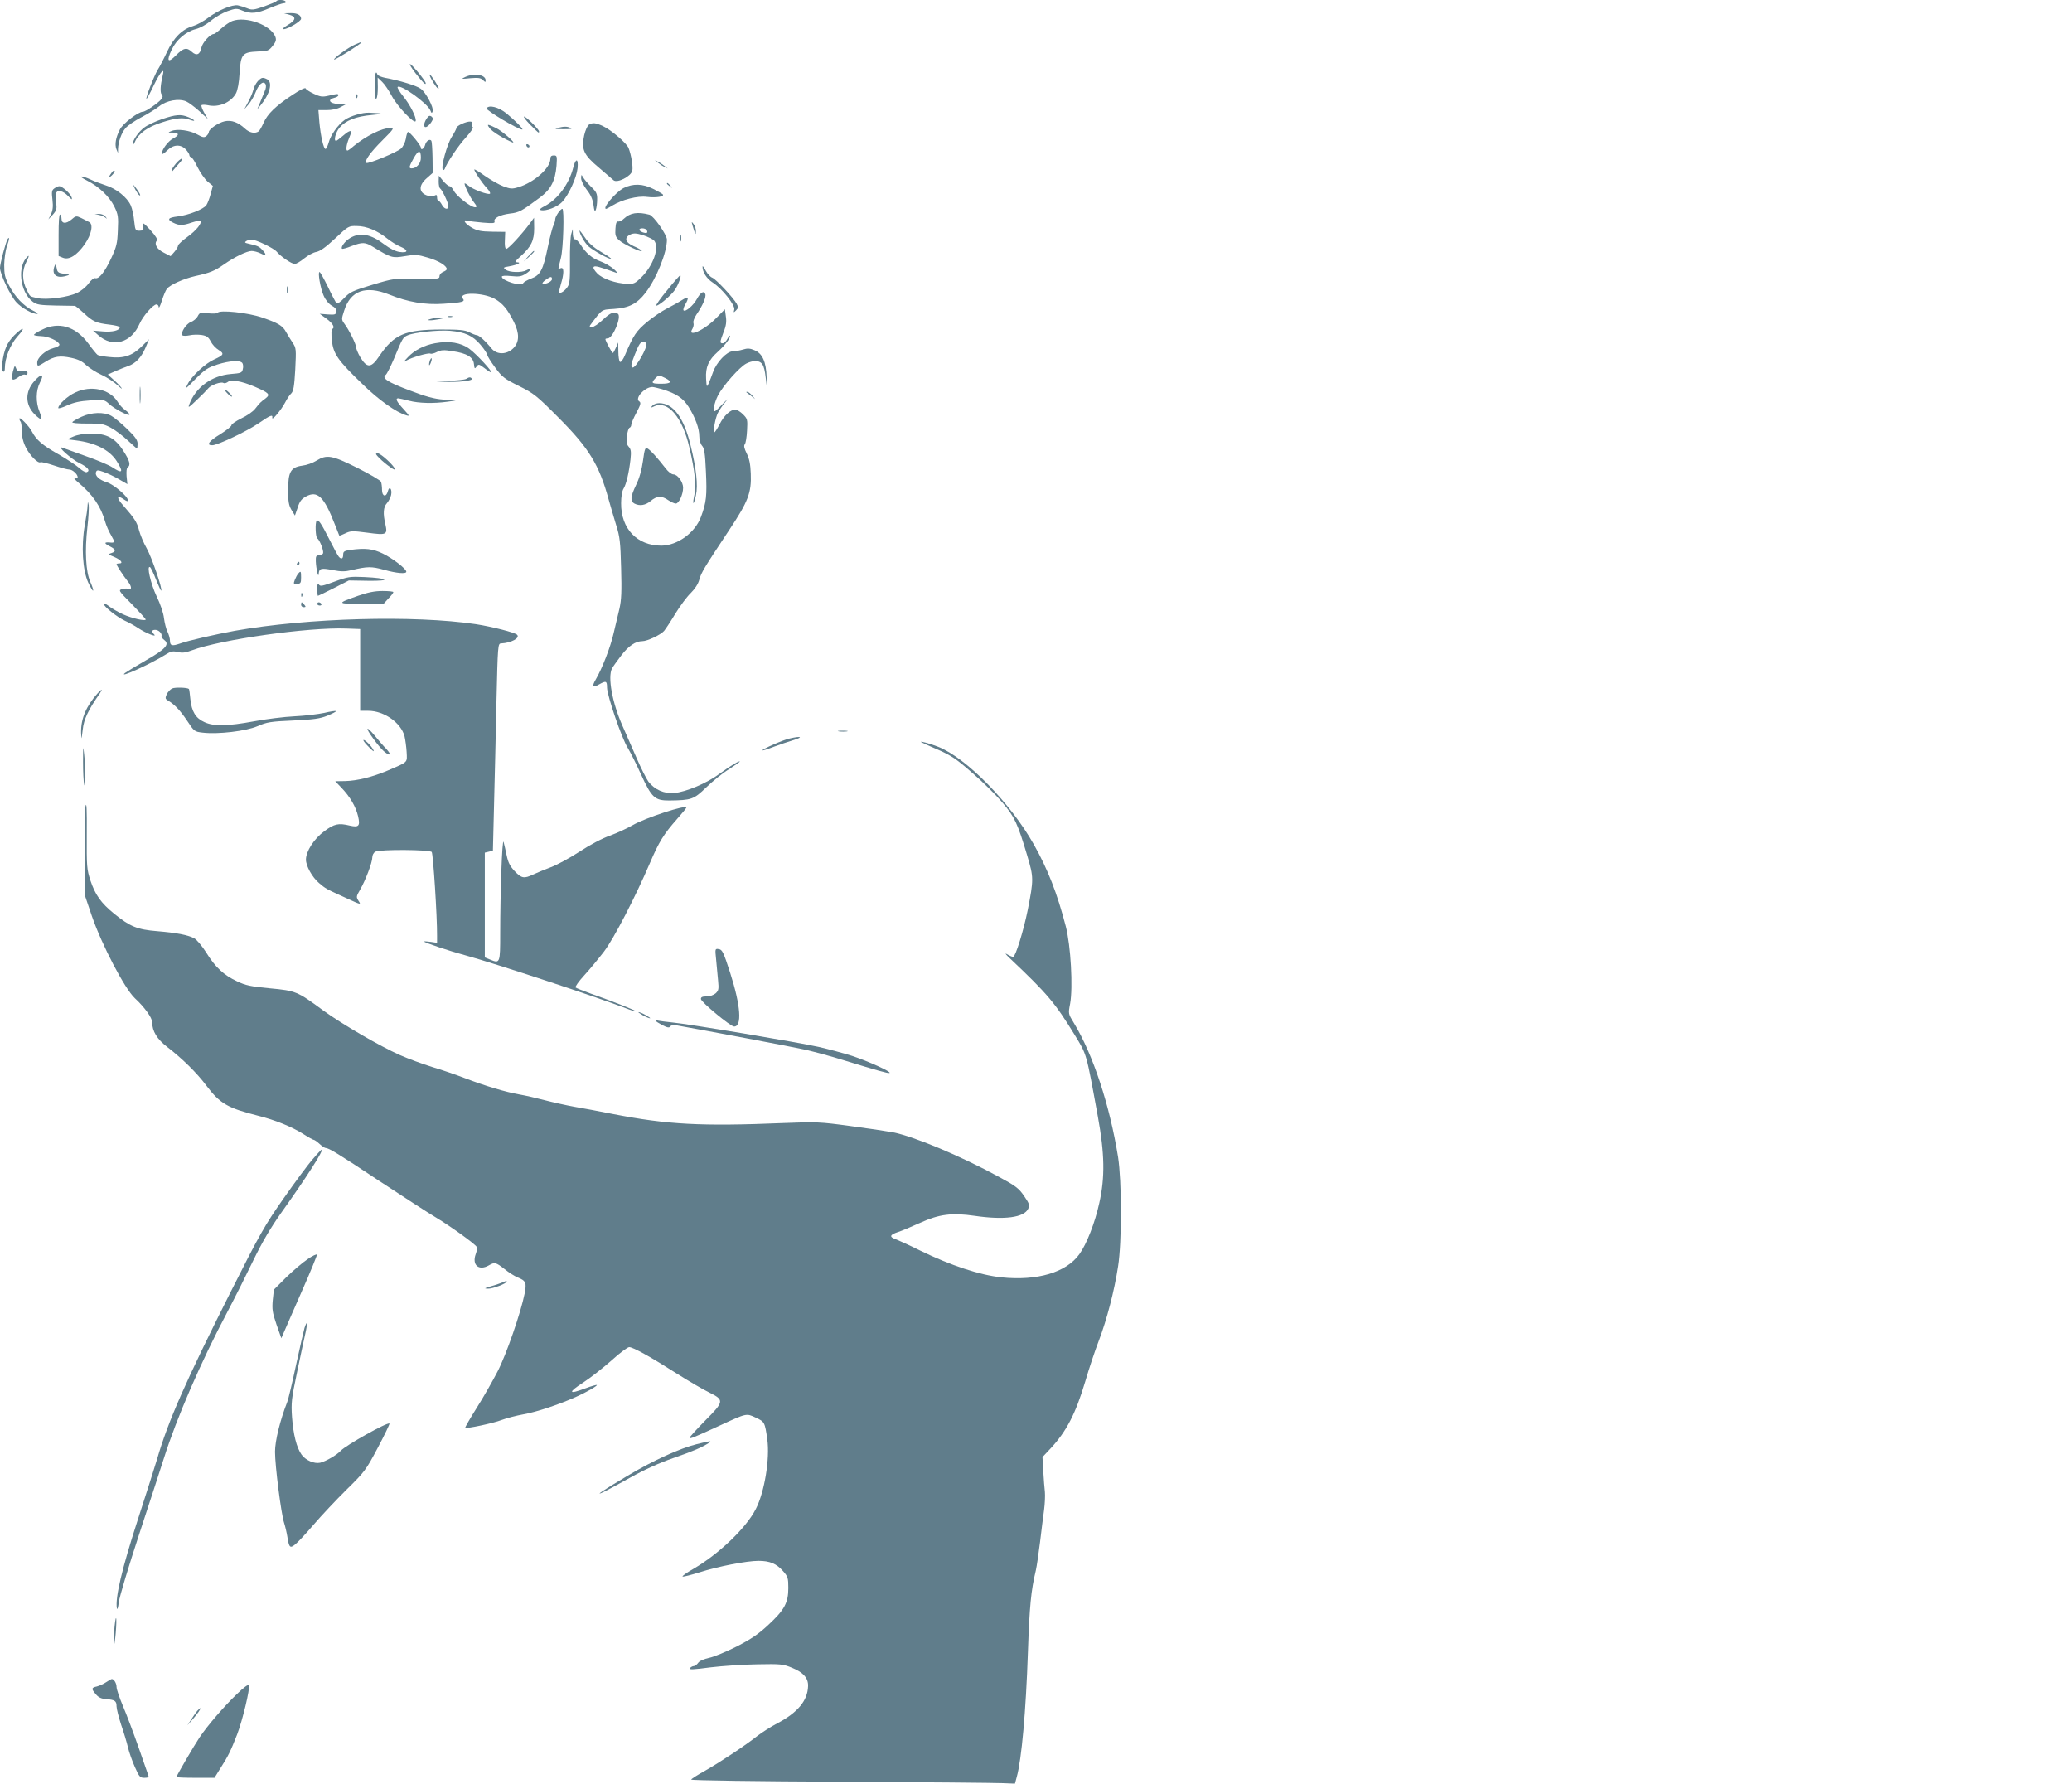 <?xml version="1.0" standalone="no"?>
<!DOCTYPE svg PUBLIC "-//W3C//DTD SVG 20010904//EN"
 "http://www.w3.org/TR/2001/REC-SVG-20010904/DTD/svg10.dtd">
<svg version="1.0" xmlns="http://www.w3.org/2000/svg"
 width="1280pt" height="1102pt" viewBox="0 0 1280 1102"
 preserveAspectRatio="xMidYMid meet">
<g transform="translate(0,1102) scale(0.1,-0.1)"
fill="#607d8b" stroke="none">
<path d="M1707 11012 c-3 -4 -37 -18 -76 -32 -64 -22 -75 -23 -104 -11 -17 7
-43 15 -57 18 -35 6 -121 -29 -183 -76 -29 -22 -71 -45 -95 -52 -67 -19 -120
-73 -160 -159 -19 -41 -45 -91 -57 -110 -23 -37 -78 -180 -70 -180 3 0 24 38
46 85 40 83 69 114 54 58 -14 -58 -17 -104 -6 -117 8 -9 7 -17 -2 -28 -19 -24
-98 -78 -114 -78 -29 0 -124 -73 -142 -109 -26 -50 -33 -93 -22 -122 l10 -24
0 25 c2 44 21 99 46 128 13 16 57 46 97 67 40 21 91 52 112 69 46 36 120 49
166 30 16 -7 53 -35 82 -61 l52 -48 -22 38 c-12 21 -20 42 -17 47 3 4 21 4 40
0 67 -15 142 17 173 74 10 19 19 66 22 124 7 118 18 130 112 134 61 2 68 4 92
34 21 26 24 38 17 57 -28 73 -182 129 -267 97 -15 -6 -45 -26 -66 -45 -21 -19
-42 -35 -47 -35 -23 0 -71 -54 -77 -85 -8 -42 -30 -52 -59 -25 -31 29 -52 25
-98 -22 -50 -50 -60 -36 -26 36 28 60 88 111 147 126 28 7 66 28 95 52 26 22
72 48 102 59 51 18 58 18 91 4 53 -22 91 -19 169 15 39 16 78 30 88 30 10 0
15 5 12 10 -7 12 -52 14 -58 2z"/>
<path d="M1788 10929 c44 -13 40 -33 -10 -63 -27 -16 -36 -26 -25 -26 25 0
107 49 107 64 0 23 -24 36 -64 35 l-41 -1 33 -9z"/>
<path d="M2191 10744 c-38 -16 -133 -85 -127 -92 5 -4 166 97 166 104 0 5 0 5
-39 -12z"/>
<path d="M2566 10569 c48 -61 64 -76 64 -63 0 13 -81 112 -96 118 -8 3 6 -21
32 -55z"/>
<path d="M2315 10486 c0 -57 3 -82 10 -75 6 6 9 37 9 70 l-1 60 28 -27 c15
-14 42 -54 60 -88 35 -65 142 -177 147 -153 5 22 -34 99 -77 152 -22 27 -37
53 -35 57 14 23 187 -101 203 -145 7 -17 9 -18 14 -4 8 21 -42 117 -74 139
-25 19 -131 51 -219 67 -24 5 -46 14 -48 20 -11 32 -18 2 -17 -73z"/>
<path d="M2664 10533 c20 -38 45 -70 46 -58 0 11 -48 85 -56 85 -2 0 2 -12 10
-27z"/>
<path d="M2875 10545 c-28 -13 -27 -14 31 -8 48 4 63 2 77 -11 15 -15 17 -15
17 -2 0 35 -70 46 -125 21z"/>
<path d="M1592 10518 c-11 -13 -24 -36 -27 -53 -4 -16 -18 -50 -32 -75 l-24
-45 27 31 c15 18 34 51 43 74 19 50 47 73 61 51 5 -10 4 -26 -5 -45 -7 -17
-20 -49 -29 -71 l-17 -40 21 25 c57 69 76 141 41 160 -28 14 -35 13 -59 -12z"/>
<path d="M1807 10434 c-104 -68 -155 -118 -179 -173 -11 -25 -25 -49 -31 -53
-23 -15 -56 -8 -84 18 -42 39 -83 54 -125 45 -40 -9 -98 -49 -98 -67 0 -6 -7
-17 -15 -24 -13 -11 -23 -9 -55 9 -46 26 -125 37 -160 22 -25 -10 -24 -10 8
-10 40 -1 41 -16 2 -36 -31 -16 -70 -68 -70 -93 0 -8 14 0 31 17 38 39 85 42
117 8 12 -13 22 -29 22 -35 0 -7 5 -12 10 -12 6 0 24 -28 40 -62 17 -34 45
-74 62 -89 l33 -27 -13 -48 c-7 -27 -19 -59 -27 -71 -17 -25 -110 -62 -178
-70 -59 -7 -67 -18 -28 -38 38 -19 59 -19 117 1 25 8 48 13 52 10 12 -13 -25
-59 -80 -99 -32 -23 -58 -47 -58 -54 0 -7 -10 -24 -23 -39 l-23 -26 -41 21
c-43 21 -62 53 -45 74 7 8 -4 27 -38 65 -46 49 -49 51 -47 25 2 -24 -2 -28
-23 -28 -23 0 -25 4 -31 60 -3 33 -12 76 -21 96 -22 50 -90 105 -157 125 -31
10 -73 26 -93 36 -21 10 -45 18 -55 18 -9 0 6 -11 34 -25 74 -37 138 -98 169
-160 24 -50 26 -63 22 -148 -3 -81 -8 -101 -42 -174 -40 -85 -75 -128 -98
-121 -7 3 -26 -12 -41 -33 -15 -21 -47 -47 -71 -58 -55 -27 -190 -45 -246 -32
-48 11 -43 7 -64 49 -30 58 -31 121 -3 175 14 26 18 42 10 35 -69 -57 -51
-223 30 -282 24 -18 45 -21 140 -23 62 -1 116 -2 120 -2 4 -1 29 -21 55 -45
56 -52 75 -61 160 -71 34 -4 62 -11 62 -16 0 -20 -46 -31 -104 -26 l-61 5 32
-28 c89 -80 204 -48 255 70 21 48 84 120 105 120 7 0 13 -8 14 -17 0 -10 9 8
19 40 10 32 24 65 31 73 21 26 102 62 175 79 92 20 120 32 176 71 67 47 143
84 173 84 14 0 39 -7 55 -15 35 -18 39 -8 10 22 -19 21 -28 25 -84 38 -23 5
-27 8 -15 16 7 5 23 9 34 9 27 0 137 -53 155 -75 24 -29 91 -75 111 -75 9 0
35 15 58 34 22 18 56 37 75 40 25 5 58 29 117 84 81 76 83 77 133 76 60 0 129
-29 189 -78 23 -18 59 -41 80 -49 52 -22 49 -41 -5 -33 -27 4 -61 22 -93 46
-83 64 -151 77 -212 40 -31 -18 -60 -57 -50 -66 2 -3 29 4 58 16 69 26 85 25
134 -5 111 -68 119 -70 196 -57 64 11 78 10 142 -9 66 -19 117 -50 117 -71 0
-5 -10 -12 -22 -17 -13 -5 -23 -17 -23 -27 0 -17 -10 -18 -140 -15 -138 2
-142 2 -275 -38 -122 -37 -139 -45 -174 -82 -21 -23 -42 -37 -47 -32 -5 5 -29
50 -53 101 -25 51 -48 92 -52 92 -12 0 5 -99 25 -145 12 -28 32 -52 51 -63 20
-11 30 -23 28 -37 -3 -18 -9 -20 -53 -17 l-50 4 43 -31 c39 -29 53 -55 34 -63
-5 -1 -6 -33 -2 -70 9 -84 37 -124 189 -270 101 -99 209 -175 271 -193 22 -7
20 -3 -17 38 -42 45 -53 67 -33 67 5 0 35 -7 67 -15 60 -16 153 -18 238 -6
l50 7 -75 6 c-56 4 -109 18 -210 57 -136 51 -174 76 -147 96 7 5 30 51 51 100
53 128 55 131 84 144 39 18 189 34 262 28 93 -8 141 -30 189 -87 23 -27 41
-55 41 -62 1 -7 22 -42 49 -78 43 -59 58 -70 147 -114 92 -46 109 -59 244
-195 189 -189 252 -293 310 -506 12 -44 34 -116 47 -160 22 -69 26 -104 30
-263 4 -145 2 -196 -10 -250 -9 -37 -25 -105 -36 -152 -19 -85 -71 -219 -111
-287 -25 -43 -19 -53 21 -30 43 24 49 22 49 -20 1 -50 91 -314 128 -372 15
-25 53 -99 82 -164 66 -144 85 -161 174 -161 139 2 151 6 229 81 40 39 102 89
140 112 37 24 67 45 67 47 0 9 -57 -25 -125 -75 -80 -59 -206 -112 -281 -119
-61 -5 -120 21 -158 70 -13 18 -47 85 -74 148 -28 63 -66 151 -86 196 -64 144
-93 303 -65 356 6 11 32 47 57 80 44 58 88 88 130 88 31 0 115 40 135 64 9 11
41 59 69 106 29 47 71 104 94 126 27 27 47 57 54 84 12 43 27 69 187 310 115
173 136 228 131 345 -2 58 -9 92 -25 124 -16 32 -19 48 -12 57 6 7 12 45 14
85 4 68 2 73 -25 100 -16 16 -37 29 -48 29 -30 0 -70 -37 -97 -91 -14 -27 -28
-49 -32 -49 -10 0 6 89 22 120 8 16 29 47 46 67 20 25 15 21 -14 -9 -25 -27
-48 -48 -51 -48 -14 0 -4 50 19 97 30 59 134 177 176 198 15 8 39 15 52 15 44
0 58 -21 67 -100 l9 -75 -3 75 c-3 96 -26 147 -75 167 -28 12 -43 13 -72 4
-20 -6 -48 -11 -63 -11 -36 0 -100 -68 -121 -128 -9 -26 -22 -58 -28 -72 -11
-23 -12 -20 -15 32 -4 71 15 114 72 165 43 39 76 81 76 98 -1 6 -8 -2 -16 -17
-8 -16 -21 -28 -29 -28 -19 0 -19 5 5 69 16 39 19 65 14 97 l-6 44 -52 -53
c-73 -76 -185 -126 -148 -67 6 11 9 26 6 35 -4 9 5 32 19 53 38 55 61 108 54
126 -9 23 -29 11 -52 -31 -22 -40 -70 -81 -82 -70 -4 4 1 21 10 36 26 45 20
53 -21 27 -20 -13 -62 -36 -91 -51 -30 -15 -85 -52 -123 -83 -68 -57 -84 -81
-137 -205 -11 -27 -25 -46 -31 -42 -5 3 -10 32 -10 63 l-1 57 -14 -32 c-8 -18
-16 -33 -19 -33 -6 0 -46 75 -46 85 0 3 6 5 14 5 32 0 88 136 63 152 -24 16
-46 7 -93 -37 -26 -25 -56 -45 -67 -45 -14 0 -17 4 -10 13 75 100 67 94 145
99 93 6 143 31 196 100 67 87 132 248 132 328 0 30 -82 147 -108 154 -73 19
-118 12 -157 -24 -12 -12 -29 -20 -36 -18 -10 2 -15 -10 -17 -44 -3 -40 1 -52
22 -71 26 -25 151 -83 140 -65 -3 5 -26 18 -50 28 -52 23 -60 53 -19 72 20 9
37 8 79 -5 30 -10 60 -25 67 -33 35 -42 -6 -156 -81 -229 -36 -35 -46 -40 -85
-38 -72 3 -151 30 -185 64 -19 20 -28 35 -22 41 8 8 34 1 137 -36 13 -5 8 3
-14 23 -19 16 -56 38 -82 47 -52 19 -88 49 -123 104 -13 19 -28 34 -34 32 -7
-1 -12 12 -13 30 l-1 33 -9 -30 c-5 -16 -9 -91 -8 -166 1 -112 -1 -140 -15
-161 -16 -24 -44 -43 -52 -35 -2 1 3 25 11 52 20 65 20 106 0 99 -8 -4 -15 -4
-15 -1 0 4 7 32 15 64 15 56 22 303 9 303 -12 0 -43 -46 -44 -63 0 -10 -5 -27
-11 -39 -6 -11 -22 -72 -35 -135 -29 -141 -46 -173 -104 -194 -24 -9 -46 -22
-48 -28 -8 -23 -132 15 -132 40 0 6 21 8 58 4 47 -5 63 -3 91 15 35 22 37 39
3 21 -29 -16 -105 -14 -127 3 -18 13 -17 15 20 21 50 9 80 24 50 25 -16 1 -13
7 22 38 64 58 83 96 83 172 l-1 65 -22 -30 c-53 -72 -140 -166 -150 -162 -7 2
-10 24 -8 54 l2 51 -82 1 c-65 1 -91 6 -123 24 -42 24 -62 53 -30 44 11 -3 54
-8 97 -12 62 -5 76 -4 72 7 -8 20 33 41 95 49 56 6 73 15 184 98 69 51 96 103
104 198 4 59 3 63 -17 63 -15 0 -21 -6 -21 -21 0 -57 -101 -146 -197 -175 -39
-12 -50 -11 -93 5 -27 10 -79 40 -115 65 -36 26 -65 43 -65 39 0 -12 48 -83
78 -115 14 -15 23 -31 19 -34 -9 -10 -109 27 -134 50 -13 11 -23 16 -23 12 0
-16 33 -83 56 -113 21 -27 22 -33 8 -33 -25 0 -113 68 -130 101 -8 16 -20 29
-27 29 -6 0 -24 14 -39 32 l-27 33 -1 -37 c0 -20 4 -39 9 -42 13 -9 51 -89 51
-109 0 -25 -25 -20 -40 8 -7 14 -17 25 -22 25 -4 0 -8 9 -8 20 0 17 -3 19 -18
11 -11 -6 -28 -5 -50 4 -46 20 -45 62 5 105 l36 32 -1 95 c-1 52 -4 98 -7 103
-9 15 -33 0 -39 -26 -6 -22 -26 -35 -26 -16 0 15 -72 102 -80 97 -4 -2 -10
-22 -13 -43 -4 -21 -17 -48 -29 -59 -26 -24 -206 -98 -215 -89 -13 12 24 64
99 139 71 71 75 77 50 77 -54 -1 -150 -49 -227 -112 -18 -16 -35 -28 -39 -28
-11 0 -6 37 9 73 8 20 15 39 15 42 0 13 -22 3 -53 -25 -19 -16 -37 -30 -41
-30 -16 0 -3 52 21 81 38 45 101 70 201 79 80 7 76 10 -18 14 -41 2 -117 -21
-150 -44 -42 -30 -88 -94 -100 -142 -6 -21 -15 -38 -19 -38 -12 0 -30 79 -38
165 l-6 75 52 0 c31 0 65 7 84 18 l32 17 -47 3 c-53 3 -67 27 -23 38 14 3 25
10 25 15 0 11 -4 11 -60 -2 -39 -9 -51 -7 -92 12 -26 12 -48 27 -50 33 -2 7
-38 -11 -81 -40z m793 -389 c0 -34 -27 -65 -57 -65 -19 0 -16 12 13 64 29 51
44 52 44 1z m1395 -446 c4 -6 5 -13 2 -16 -8 -7 -47 7 -47 18 0 13 37 11 45
-2z m-585 -303 c0 -8 -13 -19 -30 -25 -35 -12 -39 0 -7 22 28 20 37 21 37 3z
m-1006 -95 c116 -47 223 -65 337 -57 114 7 134 13 119 31 -35 42 124 40 197
-1 48 -27 79 -65 117 -141 36 -72 35 -126 -3 -164 -41 -40 -101 -41 -134 -2
-37 46 -78 83 -92 83 -6 0 -27 8 -46 18 -28 14 -60 17 -174 17 -225 -1 -291
-30 -383 -166 -49 -73 -75 -74 -117 -4 -14 24 -25 51 -25 60 0 19 -44 108 -72
145 -19 26 -19 29 -2 81 39 124 132 158 278 100z m1589 -303 c8 -23 -63 -148
-84 -148 -14 0 -11 23 13 81 25 64 36 79 53 79 8 0 15 -6 18 -12z m117 -213
c45 -23 36 -35 -25 -35 -59 0 -64 4 -38 32 20 22 26 22 63 3z m-19 -69 c87
-27 128 -54 163 -109 42 -68 66 -133 66 -182 0 -22 7 -46 17 -58 14 -15 19
-47 24 -160 7 -148 3 -190 -31 -280 -37 -98 -145 -176 -244 -177 -150 0 -250
104 -249 262 0 41 6 76 15 90 17 27 34 101 43 181 5 48 3 62 -11 78 -13 14
-15 30 -11 66 3 26 10 49 16 51 6 2 11 11 11 19 0 8 14 42 32 75 26 49 29 61
17 69 -30 18 34 89 81 89 8 0 36 -7 61 -14z"/>
<path d="M2768 9063 c6 -2 18 -2 25 0 6 3 1 5 -13 5 -14 0 -19 -2 -12 -5z"/>
<path d="M2660 9050 c-20 -6 -21 -8 -5 -8 11 -1 38 3 60 7 l40 9 -35 0 c-19 0
-46 -4 -60 -8z"/>
<path d="M4030 8514 c-12 -13 -10 -14 13 -3 83 38 174 -70 216 -256 34 -144
43 -236 31 -290 -6 -26 -9 -50 -6 -52 2 -2 9 19 15 47 14 63 2 170 -33 310
-42 173 -108 260 -194 260 -16 0 -35 -7 -42 -16z"/>
<path d="M3972 8173 c-8 -56 -22 -106 -42 -147 -35 -73 -38 -101 -11 -116 33
-17 68 -11 101 16 37 32 69 33 108 5 17 -11 37 -21 47 -21 19 0 45 56 45 98 0
35 -34 82 -60 82 -11 0 -32 16 -47 36 -47 61 -95 115 -113 124 -14 8 -18 -2
-28 -77z"/>
<path d="M2201 10424 c0 -11 3 -14 6 -6 3 7 2 16 -1 19 -3 4 -6 -2 -5 -13z"/>
<path d="M3006 10351 c-7 -11 194 -131 220 -131 12 0 -46 58 -99 101 -48 38
-107 53 -121 30z"/>
<path d="M1000 10284 c-41 -14 -90 -37 -108 -51 -37 -27 -72 -79 -72 -103 1
-8 7 -1 14 15 22 51 79 92 166 119 86 28 133 32 174 16 39 -14 31 -1 -9 16
-48 20 -78 17 -165 -12z"/>
<path d="M2636 10288 c-20 -29 -21 -59 -2 -52 8 3 22 16 30 29 13 20 13 25 2
35 -11 8 -18 6 -30 -12z"/>
<path d="M3275 10250 c52 -52 55 -55 55 -42 0 13 -80 92 -92 92 -7 0 10 -22
37 -50z"/>
<path d="M2853 10255 c-18 -8 -33 -19 -33 -24 0 -6 -13 -31 -29 -56 -30 -47
-69 -191 -55 -203 3 -4 8 -2 11 4 13 38 86 147 131 195 29 32 48 60 43 64 -6
3 -8 12 -4 20 7 19 -21 19 -64 0z"/>
<path d="M3638 10250 c-9 -6 -22 -35 -29 -65 -19 -87 -4 -121 89 -199 42 -36
84 -72 92 -79 22 -20 107 23 116 58 6 23 -6 98 -23 141 -11 29 -108 112 -158
135 -45 21 -63 23 -87 9z"/>
<path d="M3027 10226 c15 -20 89 -65 138 -85 31 -12 -65 72 -102 89 -55 26
-58 25 -36 -4z"/>
<path d="M3445 10230 c-23 -6 -15 -8 35 -8 45 0 59 2 45 8 -24 10 -40 10 -80
0z"/>
<path d="M3252 10121 c4 -13 18 -16 19 -4 0 4 -5 9 -11 12 -7 2 -11 -2 -8 -8z"/>
<path d="M1086 10009 c-14 -17 -26 -36 -26 -42 0 -7 3 -7 8 -1 4 5 20 24 36
42 17 17 25 32 19 32 -6 0 -23 -14 -37 -31z"/>
<path d="M3541 9984 c-26 -101 -95 -194 -176 -237 -28 -14 -35 -22 -23 -25 33
-7 102 20 131 51 41 44 89 150 95 208 6 63 -12 64 -27 3z"/>
<path d="M4065 10015 c11 -9 29 -21 40 -26 l20 -10 -20 16 c-11 9 -29 21 -40
26 l-20 10 20 -16z"/>
<path d="M693 9958 c-23 -30 -24 -41 -2 -21 12 12 20 25 17 28 -3 3 -10 0 -15
-7z"/>
<path d="M3590 9919 c0 -15 15 -45 34 -70 24 -30 37 -58 42 -93 5 -40 9 -46
15 -31 4 11 8 39 8 62 1 36 -4 48 -38 80 -21 21 -43 47 -49 58 -11 19 -11 18
-12 -6z"/>
<path d="M4120 9886 c0 -2 8 -10 18 -17 15 -13 16 -12 3 4 -13 16 -21 21 -21
13z"/>
<path d="M834 9853 c9 -17 21 -35 27 -39 13 -8 -1 21 -26 51 -15 19 -15 18 -1
-12z"/>
<path d="M3853 9859 c-48 -24 -137 -129 -108 -129 2 0 19 9 37 20 60 37 157
62 215 54 57 -7 111 2 97 16 -5 5 -32 20 -60 34 -64 32 -124 33 -181 5z"/>
<path d="M335 9856 c-15 -11 -17 -21 -11 -70 5 -42 2 -65 -9 -89 l-16 -32 27
29 c23 26 26 36 21 75 -2 25 -3 52 0 59 8 22 44 13 73 -18 23 -24 27 -26 23
-10 -6 23 -58 70 -77 70 -7 0 -20 -6 -31 -14z"/>
<path d="M362 9570 l0 -131 27 -11 c38 -15 86 15 134 83 43 62 55 125 27 138
-8 4 -30 15 -47 24 -32 15 -34 15 -63 -10 -33 -27 -60 -25 -60 6 0 11 -4 22
-9 26 -6 3 -9 -47 -9 -125z"/>
<path d="M610 9693 c14 -3 32 -10 40 -16 13 -11 13 -10 1 6 -7 9 -25 16 -40
16 l-26 -2 25 -4z"/>
<path d="M4279 9625 c17 -57 19 -60 20 -34 1 14 -6 34 -14 45 -14 18 -14 17
-6 -11z"/>
<path d="M3580 9596 c0 -20 31 -75 56 -98 29 -26 132 -83 139 -76 2 2 -26 21
-63 43 -47 28 -77 55 -99 89 -18 26 -33 45 -33 42z"/>
<path d="M4202 9550 c0 -19 2 -27 5 -17 2 9 2 25 0 35 -3 9 -5 1 -5 -18z"/>
<path d="M47 9543 c-12 -19 -47 -153 -47 -177 0 -39 65 -175 103 -215 32 -34
99 -71 127 -70 8 0 -3 9 -25 20 -58 28 -112 85 -148 154 -27 51 -31 70 -31
130 1 39 8 90 17 115 15 40 17 64 4 43z"/>
<path d="M3264 9438 l-29 -33 33 29 c30 28 37 36 29 36 -2 0 -16 -15 -33 -32z"/>
<path d="M337 9377 c-20 -52 11 -79 71 -61 26 7 26 8 -13 13 -35 5 -41 10 -45
36 -5 25 -7 27 -13 12z"/>
<path d="M4340 9374 c-1 -33 25 -75 63 -99 59 -38 140 -141 133 -167 -5 -20
-4 -20 11 -5 14 14 15 20 4 41 -21 38 -130 154 -151 161 -11 4 -29 23 -40 43
-10 20 -19 32 -20 26z"/>
<path d="M4122 9228 c-41 -49 -71 -92 -68 -95 8 -8 91 61 114 95 22 31 44 92
34 91 -4 0 -40 -41 -80 -91z"/>
<path d="M1772 9230 c0 -19 2 -27 5 -17 2 9 2 25 0 35 -3 9 -5 1 -5 -18z"/>
<path d="M1344 9088 c-3 -5 -29 -6 -58 -3 -48 6 -53 5 -65 -19 -8 -14 -26 -29
-42 -35 -29 -10 -66 -68 -52 -82 4 -4 24 -4 44 0 20 5 54 5 75 2 31 -5 42 -13
56 -40 9 -18 31 -42 48 -52 37 -23 33 -32 -25 -58 -55 -24 -141 -103 -166
-154 -18 -34 -13 -31 48 32 60 60 77 71 137 90 77 24 139 27 153 9 5 -7 7 -24
3 -38 -5 -23 -12 -25 -75 -30 -117 -10 -216 -82 -255 -186 -10 -26 -5 -23 46
26 32 30 64 63 71 72 16 20 78 42 93 33 6 -4 17 -1 26 5 20 18 85 7 167 -28
90 -39 99 -48 67 -73 -31 -23 -34 -26 -64 -64 -13 -17 -51 -43 -85 -59 -34
-17 -61 -35 -61 -42 0 -7 -31 -32 -70 -56 -70 -43 -88 -68 -49 -68 33 0 216
87 287 136 71 49 88 56 84 34 -3 -22 56 49 80 95 11 22 28 47 38 56 13 14 18
43 24 147 6 125 6 132 -16 165 -13 19 -30 48 -40 65 -21 40 -49 57 -149 91
-87 30 -263 49 -275 29z"/>
<path d="M258 8983 c-27 -13 -48 -27 -48 -31 0 -4 20 -7 44 -8 44 -1 106 -29
113 -51 3 -7 -13 -17 -38 -23 -48 -13 -99 -59 -99 -89 0 -26 2 -26 50 4 55 35
90 40 160 25 43 -9 69 -22 92 -45 19 -17 60 -44 93 -59 33 -15 78 -44 100 -64
21 -20 33 -28 25 -17 -8 11 -30 34 -50 51 l-34 31 45 20 c25 11 61 25 80 32
46 15 83 54 109 116 l21 50 -48 -47 c-58 -56 -110 -73 -198 -63 -33 3 -66 9
-72 13 -6 4 -32 35 -57 70 -79 107 -184 138 -288 85z"/>
<path d="M87 8948 c-43 -44 -62 -87 -73 -170 -4 -29 -2 -48 5 -52 7 -5 11 3
11 20 0 63 33 145 77 195 55 60 39 65 -20 7z"/>
<path d="M2687 8900 c-66 -12 -127 -43 -167 -86 -28 -29 -30 -34 -10 -21 31
19 138 50 149 43 5 -3 23 1 40 10 26 13 43 14 97 5 89 -13 128 -37 132 -80 3
-29 5 -31 16 -15 12 16 15 16 48 -9 19 -15 38 -27 42 -27 14 0 -90 113 -135
146 -52 38 -124 50 -212 34z"/>
<path d="M2656 8795 c-3 -9 -6 -22 -5 -28 0 -7 5 -1 10 12 5 13 8 26 5 28 -2
2 -6 -3 -10 -12z"/>
<path d="M87 8750 c-13 -37 -16 -69 -8 -74 5 -3 21 4 35 15 15 12 33 18 41 15
9 -3 15 1 15 10 0 12 -7 15 -31 12 -24 -4 -33 0 -39 16 -6 16 -9 18 -13 6z"/>
<path d="M211 8665 c-57 -65 -56 -145 3 -204 19 -19 38 -33 41 -30 3 3 -2 23
-10 44 -25 58 -24 133 2 183 29 54 9 58 -36 7z"/>
<path d="M2880 8680 c-8 -5 -60 -11 -115 -12 -94 -2 -96 -2 -25 -6 89 -4 183
6 175 19 -8 11 -16 11 -35 -1z"/>
<path d="M863 8580 c0 -47 2 -66 4 -42 2 23 2 61 0 85 -2 23 -4 4 -4 -43z"/>
<path d="M465 8596 c-47 -21 -105 -75 -105 -96 0 -5 25 2 55 16 39 18 79 27
142 31 85 5 89 4 116 -21 34 -32 127 -80 127 -66 0 5 -12 17 -26 27 -14 9 -37
33 -49 54 -49 76 -163 101 -260 55z"/>
<path d="M1390 8611 c0 -10 39 -46 43 -40 2 2 -7 14 -20 26 -13 12 -23 19 -23
14z"/>
<path d="M4611 8597 c2 -1 15 -11 29 -22 l25 -20 -19 23 c-11 12 -24 22 -29
22 -6 0 -8 -1 -6 -3z"/>
<path d="M504 8446 c-28 -13 -54 -28 -57 -33 -4 -6 33 -9 91 -9 87 1 102 -2
147 -26 28 -15 74 -50 104 -78 29 -27 55 -50 57 -50 2 0 4 13 4 29 0 23 -14
43 -66 93 -36 35 -80 71 -97 80 -46 25 -122 22 -183 -6z"/>
<path d="M120 8434 c0 -6 3 -14 7 -18 4 -4 8 -31 8 -59 0 -35 8 -68 25 -101
25 -50 75 -100 90 -91 5 3 42 -6 84 -20 41 -14 83 -25 94 -25 20 0 52 -29 52
-48 0 -6 -8 -9 -17 -5 -10 3 0 -10 22 -28 87 -73 138 -147 164 -239 7 -25 24
-64 38 -87 25 -44 25 -47 -14 -43 -31 2 -29 -7 7 -25 36 -18 38 -31 8 -41 -21
-6 -19 -9 20 -25 41 -18 56 -39 27 -39 -8 0 -15 -2 -15 -5 0 -7 44 -74 69
-105 24 -29 27 -55 7 -47 -8 3 -26 3 -40 -1 -26 -7 -25 -9 59 -94 47 -48 85
-90 85 -94 0 -12 -85 7 -140 32 -30 14 -69 36 -87 50 -18 14 -33 21 -33 15 0
-16 83 -82 130 -104 25 -11 63 -32 85 -47 45 -30 118 -59 97 -38 -17 17 -15
28 7 28 21 0 43 -22 39 -38 -2 -6 6 -17 17 -25 35 -26 7 -57 -113 -125 -61
-35 -118 -70 -129 -78 -50 -39 160 56 250 113 33 21 45 23 76 16 27 -7 48 -4
85 10 179 67 718 144 956 135 l85 -3 0 -253 0 -252 50 0 c98 0 202 -74 224
-157 5 -21 11 -65 13 -97 3 -68 13 -59 -117 -115 -95 -40 -187 -63 -262 -65
l-62 -1 38 -40 c54 -56 89 -117 103 -176 14 -60 5 -71 -51 -58 -71 17 -96 11
-158 -35 -63 -46 -113 -124 -113 -175 0 -39 38 -108 80 -144 42 -36 44 -37
174 -96 85 -39 88 -40 71 -15 -15 24 -15 27 10 70 33 57 75 167 75 199 0 14 8
29 19 35 29 15 336 13 348 -2 9 -12 34 -401 33 -517 l0 -44 -40 6 c-22 3 -40
4 -40 2 0 -6 154 -58 251 -84 196 -54 808 -256 998 -329 30 -12 57 -20 59 -18
4 4 -147 63 -283 111 -44 16 -84 32 -89 36 -5 4 19 38 54 76 34 37 89 104 122
147 62 82 195 340 283 546 56 131 85 178 167 271 32 36 58 68 58 71 0 20 -253
-63 -331 -108 -34 -20 -98 -49 -141 -65 -47 -16 -124 -57 -188 -99 -60 -39
-139 -82 -177 -96 -37 -14 -86 -34 -109 -45 -57 -27 -72 -24 -115 21 -28 30
-40 53 -49 97 -7 32 -15 69 -19 83 -9 28 -21 -316 -21 -567 0 -181 -1 -185
-61 -160 l-34 14 0 323 0 324 25 6 25 6 7 284 c4 157 11 445 15 640 8 345 9
355 28 356 63 3 120 34 99 54 -15 14 -152 49 -254 65 -384 57 -1038 39 -1490
-41 -119 -22 -287 -60 -339 -79 -49 -17 -61 -13 -61 19 0 13 -7 37 -15 54 -9
17 -18 55 -22 84 -3 31 -22 87 -45 134 -37 78 -64 195 -41 181 5 -3 22 -38 37
-77 16 -39 30 -70 32 -68 9 9 -58 204 -89 260 -20 35 -41 86 -48 113 -12 49
-29 75 -96 151 -46 51 -43 72 5 38 16 -11 22 -12 22 -3 0 23 -89 98 -129 110
-47 14 -76 41 -68 63 5 14 11 14 48 1 23 -8 65 -28 94 -45 l52 -30 -5 49 c-2
30 0 51 7 55 20 13 12 42 -28 103 -50 78 -103 106 -200 105 -42 0 -82 -7 -107
-18 l-39 -17 55 -7 c120 -15 207 -59 251 -128 44 -70 36 -80 -29 -37 -20 13
-93 44 -162 68 -69 25 -134 48 -145 52 -41 16 57 -72 105 -95 51 -24 70 -47
46 -56 -7 -3 -29 9 -47 26 -19 17 -77 55 -129 85 -98 55 -137 89 -163 140 -17
33 -77 95 -77 79z"/>
<path d="M2330 8205 c27 -33 110 -96 110 -84 0 18 -87 99 -106 99 -14 0 -14
-3 -4 -15z"/>
<path d="M1955 8175 c-22 -14 -61 -28 -88 -31 -71 -10 -87 -38 -87 -151 0 -72
4 -94 21 -123 l21 -34 17 49 c12 39 24 54 52 69 70 38 111 -2 176 -169 15 -38
28 -71 29 -73 1 -2 18 5 37 14 33 16 45 16 137 4 118 -16 125 -13 111 51 -16
67 -13 107 9 131 10 11 22 34 26 50 8 38 -11 60 -20 24 -10 -39 -36 -33 -36 8
0 19 -3 41 -6 50 -3 9 -69 47 -146 86 -158 79 -189 84 -253 45z"/>
<path d="M541 7898 c0 -16 -8 -70 -17 -120 -23 -129 -14 -280 21 -356 14 -30
28 -53 30 -50 3 3 -5 27 -17 54 -28 63 -35 191 -18 339 7 60 10 121 8 135 -5
25 -5 25 -7 -2z"/>
<path d="M1956 7803 c-10 -10 -7 -101 4 -108 15 -9 41 -77 36 -92 -3 -7 -15
-13 -26 -13 -17 0 -20 -6 -19 -37 2 -47 16 -109 18 -76 2 33 16 36 87 22 52
-10 75 -10 117 0 97 23 122 23 199 2 78 -22 138 -27 138 -12 0 18 -85 83 -145
112 -62 30 -108 35 -199 23 -40 -6 -46 -10 -46 -30 0 -26 -12 -31 -28 -11 -6
7 -32 55 -58 107 -49 97 -67 124 -78 113z"/>
<path d="M1835 7540 c-3 -5 -1 -10 4 -10 6 0 11 5 11 10 0 6 -2 10 -4 10 -3 0
-8 -4 -11 -10z"/>
<path d="M1842 7477 c-6 -7 -15 -24 -21 -39 -9 -24 -8 -26 15 -24 21 1 24 6
24 39 0 40 -2 43 -18 24z"/>
<path d="M2067 7428 c-76 -28 -89 -31 -97 -18 -7 11 -10 3 -10 -27 0 -24 2
-43 4 -43 2 0 45 21 97 47 l94 48 120 -2 c146 -2 126 16 -25 23 -88 4 -102 2
-183 -28z"/>
<path d="M2214 7341 c-136 -48 -135 -50 18 -51 l137 0 30 33 c17 17 31 35 31
40 0 4 -30 7 -67 7 -49 0 -91 -9 -149 -29z"/>
<path d="M1861 7344 c0 -11 3 -14 6 -6 3 7 2 16 -1 19 -3 4 -6 -2 -5 -13z"/>
<path d="M1860 7285 c0 -8 7 -15 16 -15 14 0 14 3 4 15 -7 8 -14 15 -16 15 -2
0 -4 -7 -4 -15z"/>
<path d="M1960 7290 c0 -5 7 -10 16 -10 8 0 12 5 9 10 -3 6 -10 10 -16 10 -5
0 -9 -4 -9 -10z"/>
<path d="M1064 6768 c-12 -5 -27 -22 -34 -36 -10 -23 -9 -28 5 -37 43 -25 77
-61 120 -125 45 -68 46 -69 98 -75 94 -11 266 9 338 40 57 25 81 29 219 35
128 6 165 11 213 30 31 13 55 25 52 28 -2 3 -35 -2 -72 -11 -38 -8 -120 -18
-184 -21 -63 -3 -176 -17 -250 -31 -163 -30 -248 -32 -306 -5 -54 24 -79 65
-87 142 -3 34 -7 62 -9 63 -11 9 -86 11 -103 3z"/>
<path d="M603 6738 c-71 -79 -104 -158 -102 -243 2 -48 2 -47 10 18 7 66 34
122 106 225 8 12 13 22 11 22 -2 0 -14 -10 -25 -22z"/>
<path d="M2306 6458 c47 -65 80 -97 101 -98 6 0 -3 15 -20 34 -18 18 -49 54
-70 80 -56 68 -64 56 -11 -16z"/>
<path d="M5183 6503 c15 -2 37 -2 50 0 12 2 0 4 -28 4 -27 0 -38 -2 -22 -4z"/>
<path d="M4878 6459 c-41 -9 -168 -65 -168 -73 0 -3 30 6 68 21 37 14 94 33
127 43 61 19 41 25 -27 9z"/>
<path d="M2270 6415 c35 -37 46 -44 34 -22 -13 23 -47 57 -58 57 -5 0 5 -16
24 -35z"/>
<path d="M5690 6437 c3 -2 49 -24 104 -47 84 -37 115 -58 213 -144 64 -55 146
-136 184 -181 76 -88 96 -131 155 -330 40 -134 40 -147 3 -335 -25 -125 -76
-290 -90 -290 -5 0 -22 7 -37 16 -17 11 -11 1 18 -26 233 -220 278 -275 398
-470 77 -127 71 -105 144 -505 42 -229 45 -376 9 -535 -26 -120 -78 -254 -123
-316 -81 -113 -260 -166 -482 -143 -133 14 -312 73 -501 165 -66 33 -135 64
-153 71 -40 14 -35 27 16 44 20 6 82 32 137 57 116 53 196 63 335 43 184 -27
307 -11 332 44 10 22 7 31 -26 79 -32 47 -52 62 -154 117 -238 130 -525 250
-657 276 -38 7 -158 25 -265 39 -184 25 -208 26 -410 18 -509 -21 -716 -10
-1055 56 -82 16 -190 37 -240 45 -49 9 -130 27 -180 40 -49 13 -119 29 -154
35 -87 15 -216 54 -336 100 -55 21 -147 53 -205 70 -58 18 -148 51 -200 74
-124 55 -356 190 -473 275 -161 119 -170 122 -329 137 -118 11 -151 18 -203
43 -82 38 -135 87 -191 178 -26 41 -59 80 -74 88 -41 21 -109 34 -229 44 -123
10 -167 28 -266 108 -81 66 -117 117 -146 204 -23 70 -24 87 -23 289 1 153 -1
202 -8 170 -5 -25 -7 -160 -5 -300 l3 -255 41 -121 c61 -178 203 -450 266
-509 59 -54 107 -121 107 -148 0 -56 31 -106 94 -154 91 -70 182 -159 241
-238 84 -111 131 -138 316 -185 109 -27 214 -70 283 -114 31 -20 60 -36 65
-36 4 0 20 -11 35 -25 15 -14 32 -25 37 -25 20 0 78 -35 334 -205 143 -94 300
-196 349 -225 87 -52 240 -162 251 -181 4 -5 1 -25 -6 -44 -25 -68 19 -106 81
-70 36 21 43 19 97 -23 26 -21 62 -44 80 -51 52 -21 57 -33 44 -100 -23 -116
-113 -377 -167 -481 -30 -58 -87 -159 -129 -225 -41 -65 -73 -121 -71 -123 8
-7 174 28 225 48 29 11 90 27 135 35 79 14 215 59 321 106 62 27 137 70 132
75 -2 2 -35 -7 -72 -21 -103 -39 -108 -26 -14 35 46 30 125 92 176 137 50 46
100 83 110 83 24 0 135 -62 295 -164 73 -46 163 -99 201 -117 92 -46 91 -55
-28 -174 -52 -53 -95 -100 -95 -105 0 -9 31 4 185 75 169 78 165 77 223 50 56
-26 57 -29 72 -134 17 -119 -17 -327 -71 -431 -58 -115 -227 -277 -383 -368
-44 -25 -75 -47 -69 -49 6 -2 53 10 104 26 116 37 292 71 365 71 69 0 111 -17
152 -64 29 -33 32 -42 32 -103 0 -92 -24 -136 -123 -228 -62 -58 -107 -88
-196 -134 -64 -32 -140 -64 -170 -70 -33 -7 -60 -19 -68 -31 -8 -11 -20 -20
-27 -20 -8 0 -18 -6 -24 -13 -8 -10 20 -9 126 5 75 9 207 18 292 19 144 3 159
1 214 -22 69 -28 100 -64 98 -113 -3 -90 -64 -163 -191 -230 -39 -20 -91 -54
-118 -74 -78 -62 -232 -164 -325 -217 -49 -27 -88 -52 -88 -56 0 -5 415 -11
923 -13 507 -3 957 -7 1000 -9 l77 -3 11 41 c30 107 57 409 69 770 10 286 19
381 49 506 6 26 17 104 26 175 8 71 20 161 25 199 5 39 7 88 5 110 -3 22 -7
80 -10 128 l-5 88 49 52 c99 106 156 216 215 414 24 82 62 196 85 255 48 126
95 305 118 456 24 152 23 528 0 676 -51 318 -154 632 -273 828 -35 57 -35 57
-23 120 18 100 4 358 -27 477 -53 204 -111 352 -197 505 -144 256 -419 537
-592 604 -51 20 -114 37 -105 29z"/>
<path d="M513 6315 c0 -60 3 -123 7 -140 10 -40 10 96 0 185 -6 59 -7 55 -7
-45z"/>
<path d="M4424 5093 c3 -37 9 -95 12 -128 5 -53 4 -62 -15 -80 -13 -11 -36
-19 -56 -19 -26 0 -35 -4 -35 -16 0 -18 183 -170 205 -170 50 0 41 128 -24
331 -41 127 -49 144 -70 147 -24 4 -24 3 -17 -65z"/>
<path d="M3970 4750 c19 -11 40 -19 45 -19 6 0 -6 8 -25 19 -19 11 -39 19 -45
19 -5 0 6 -8 25 -19z"/>
<path d="M4050 4716 c0 -3 19 -15 41 -27 31 -16 44 -18 49 -9 5 8 20 11 36 8
198 -35 721 -134 803 -152 58 -14 160 -41 226 -62 219 -67 279 -84 290 -81 16
6 -132 73 -232 106 -51 16 -143 41 -205 55 -136 30 -804 142 -903 151 -38 4
-78 9 -87 11 -10 3 -18 3 -18 0z"/>
<path d="M1933 3862 c-28 -31 -109 -141 -180 -242 -118 -168 -147 -220 -326
-575 -279 -554 -389 -803 -457 -1038 -12 -40 -66 -211 -121 -380 -96 -297
-138 -475 -127 -540 3 -12 8 5 12 38 4 33 61 222 126 420 65 198 134 410 153
470 78 247 229 596 393 905 48 91 120 235 161 320 52 107 103 194 167 285 160
224 269 395 253 395 -2 0 -27 -26 -54 -58z"/>
<path d="M1900 3243 c-30 -20 -90 -71 -132 -112 l-76 -76 -7 -65 c-5 -56 -2
-77 23 -150 l30 -85 16 37 c8 20 59 134 111 254 53 119 94 221 93 225 -2 5
-28 -7 -58 -28z"/>
<path d="M3100 3098 c-14 -6 -45 -16 -70 -23 -39 -12 -41 -13 -15 -14 29 -1
115 32 115 44 0 6 1 6 -30 -7z"/>
<path d="M1881 2818 c-5 -18 -29 -121 -52 -228 -23 -107 -47 -211 -55 -230
-44 -113 -75 -239 -75 -306 0 -89 38 -385 56 -439 7 -22 16 -60 20 -85 11 -69
17 -74 48 -49 15 11 67 67 114 122 48 56 140 154 204 217 112 110 120 121 193
259 42 79 74 146 72 149 -11 11 -270 -134 -301 -168 -25 -27 -91 -65 -127 -74
-37 -8 -90 15 -115 50 -31 44 -51 124 -59 232 -6 88 -3 114 30 271 20 96 43
204 51 239 16 69 14 95 -4 40z"/>
<path d="M4305 2101 c-105 -26 -268 -100 -427 -195 -152 -90 -213 -131 -148
-100 19 9 94 49 165 89 84 47 178 90 265 120 124 43 181 68 220 94 19 14 10
13 -75 -8z"/>
<path d="M705 945 c-4 -47 -5 -88 -2 -91 2 -3 8 34 12 81 4 48 5 89 2 91 -3 3
-8 -33 -12 -81z"/>
<path d="M655 630 c-16 -11 -42 -22 -57 -26 -34 -7 -35 -15 -5 -49 16 -19 34
-27 63 -29 54 -4 64 -11 64 -45 0 -15 13 -65 28 -112 16 -46 35 -109 42 -139
7 -30 26 -85 43 -123 27 -61 32 -67 59 -67 23 0 29 4 24 16 -3 8 -30 86 -60
172 -30 86 -73 200 -95 252 -22 52 -41 106 -41 121 0 23 -16 49 -29 49 -4 0
-19 -9 -36 -20z"/>
<path d="M1461 555 c-78 -75 -178 -191 -228 -265 -33 -49 -143 -238 -143 -245
0 -3 53 -5 118 -5 l117 0 36 58 c48 75 64 107 104 210 34 89 80 282 73 304 -3
8 -34 -15 -77 -57z"/>
<path d="M1218 453 c-8 -10 -25 -34 -37 -53 l-23 -35 31 35 c31 35 55 70 48
70 -2 0 -11 -8 -19 -17z"/>
</g>
</svg>
